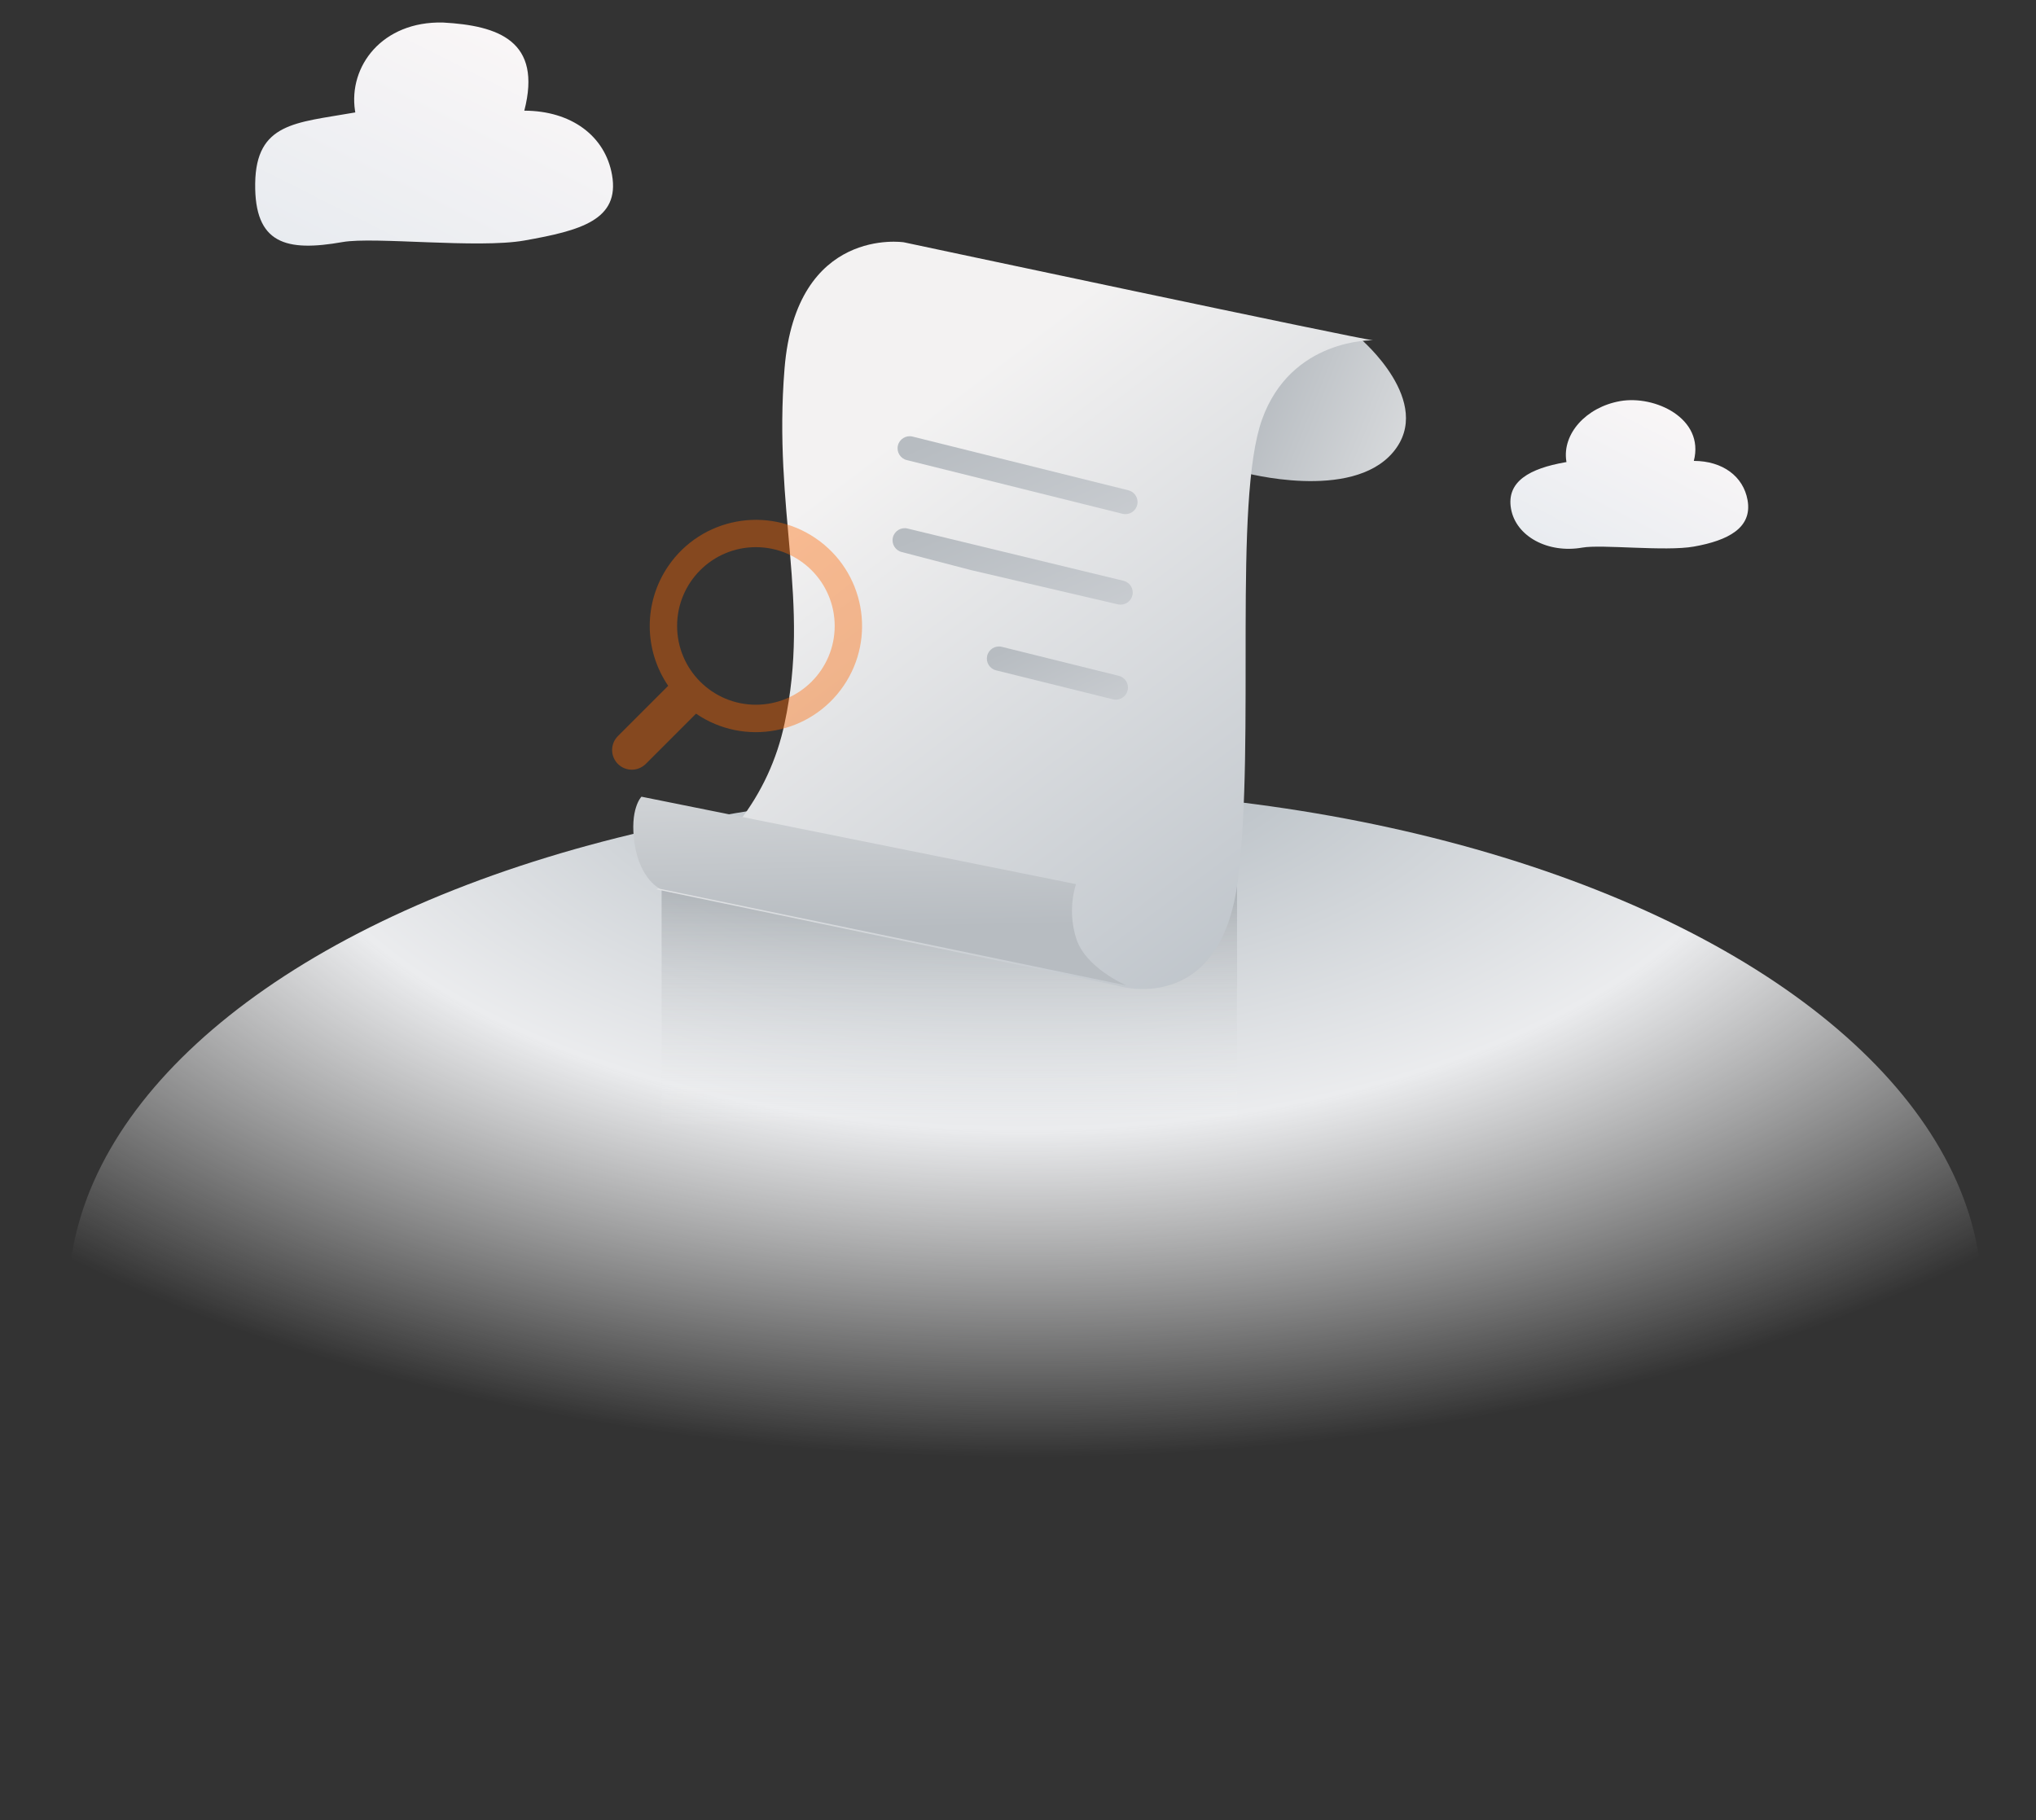 <?xml version="1.0" encoding="utf-8"?>
<!-- Generator: Adobe Illustrator 17.0.0, SVG Export Plug-In . SVG Version: 6.00 Build 0)  -->
<!DOCTYPE svg PUBLIC "-//W3C//DTD SVG 1.1//EN" "http://www.w3.org/Graphics/SVG/1.1/DTD/svg11.dtd">
<svg version="1.1" id="图层_1" xmlns="http://www.w3.org/2000/svg" xmlns:xlink="http://www.w3.org/1999/xlink" x="0px" y="0px"
	 width="151px" height="135px" viewBox="0 0 151 135" enable-background="new 0 0 151 135" xml:space="preserve">
<rect x="0" y="0" width="151" height="135" fill="#333333" stroke="none"/>
<g>
	
		<radialGradient id="椭圆形_2_" cx="66.095" cy="78.013" r="0.261" gradientTransform="matrix(395.238 0 0 -210.126 -26047.381 16445.871)" gradientUnits="userSpaceOnUse">
		<stop  offset="0" style="stop-color:#A8B1B8"/>
		<stop  offset="0.553" style="stop-color:#EBECEE"/>
		<stop  offset="1" style="stop-color:#FFFFFF;stop-opacity:0"/>
	</radialGradient>
	<ellipse id="椭圆形_1_" fill="url(#椭圆形_2_)" cx="76.036" cy="96.272" rx="70.964" ry="37.728"/>
	
		<linearGradient id="路径_2_" gradientUnits="userSpaceOnUse" x1="65.581" y1="79.503" x2="65.233" y2="79.197" gradientTransform="matrix(72.255 -12.764 -8.301 -46.992 -4033.926 4575.741)">
		<stop  offset="0" style="stop-color:#FCF8F8"/>
		<stop  offset="1" style="stop-color:#E6EAEF"/>
	</linearGradient>
	<path id="路径_1_" fill="url(#路径_2_)" d="M32.851,1.671c-4.509-0.106-7.018,3.244-6.522,6.541l0.022,0.127l-0.205,0.034
		c-4.18,0.738-7.159,0.728-7.22,5.229c-0.061,4.501,2.301,5.09,6.481,4.352c2.338-0.413,10.027,0.496,13.482-0.114
		c4.18-0.738,7.092-1.53,6.502-4.869c-0.509-2.884-3.017-4.756-6.505-4.762C40.219,3.042,36.979,1.896,32.851,1.671z"/>
	
		<linearGradient id="路径备份_2_" gradientUnits="userSpaceOnUse" x1="62.22" y1="82.418" x2="61.872" y2="82.111" gradientTransform="matrix(47.681 -8.423 -5.608 -31.747 -2375.575 3170.795)">
		<stop  offset="0" style="stop-color:#FCF8F8"/>
		<stop  offset="1" style="stop-color:#E6EAEF"/>
	</linearGradient>
	<path id="路径备份_1_" fill="url(#路径备份_2_)" d="M120.163,29.751c-2.53,0.447-4.302,2.426-3.998,4.443l0.014,0.078
		l-0.126,0.022c-2.562,0.453-4.349,1.399-3.988,3.443c0.361,2.044,2.731,3.332,5.294,2.879c1.433-0.253,6.144,0.301,8.262-0.074
		c2.562-0.453,4.349-1.399,3.988-3.443c-0.312-1.765-1.848-2.909-3.986-2.913C126.44,31.028,122.725,29.299,120.163,29.751z"/>
	<g id="组_5726" transform="translate(0 -24.73)">
		
			<linearGradient id="矩形_2_" gradientUnits="userSpaceOnUse" x1="65.026" y1="104.996" x2="65.026" y2="105.302" gradientTransform="matrix(-118.848 0 0 -60.701 7798.602 6481.939)">
			<stop  offset="0" style="stop-color:#FFFFFF;stop-opacity:0"/>
			<stop  offset="1" style="stop-color:#898F94"/>
		</linearGradient>
		<path id="矩形_1_" opacity="0.5" fill="url(#矩形_2_)" enable-background="new    " d="M90.162,89.014H50.651
			c-0.874,0-1.583,0.709-1.583,1.583v18.632c0,0.874,0.709,1.583,1.583,1.583h39.512c0.874,0,1.583-0.709,1.583-1.583V90.597
			C91.745,89.723,91.037,89.014,90.162,89.014z"/>
		<g id="组_5723" transform="translate(-237.248 -870.313)">
			
				<linearGradient id="路径_1912_1_" gradientUnits="userSpaceOnUse" x1="299.793" y1="976.823" x2="300.152" y2="976.949" gradientTransform="matrix(-33.571 0 0 -29.395 10407.119 29641.072)">
				<stop  offset="0" style="stop-color:#DADCDE"/>
				<stop  offset="1" style="stop-color:#B7BCC1"/>
			</linearGradient>
			<path id="路径_1912" fill="url(#路径_1912_1_)" d="M329.468,930.084c0,0-0.075-4.912,3.174-7.558s5.517-2.343,5.517-2.343
				s5.517,4.686,2.418,8.39C337.48,932.275,329.468,930.084,329.468,930.084z"/>
			
				<linearGradient id="路径_1911_1_" gradientUnits="userSpaceOnUse" x1="302.689" y1="972.826" x2="302.507" y2="972.576" gradientTransform="matrix(-147.997 0 0 -154.355 45100.168 151087.188)">
				<stop  offset="0" style="stop-color:#F3F2F2"/>
				<stop  offset="1" style="stop-color:#BFC5CB"/>
			</linearGradient>
			<path id="路径_1911" fill="url(#路径_1911_1_)" d="M339.081,920.282c-0.646,0-34.804-7.268-34.804-7.268
				s-7.979-1.221-8.843,9.358c-0.863,10.579,1.943,17.269,0,26.335c-1.124,5.336-4.621,9.866-9.498,12.304l34.106,7.123
				c0,0,7.728,2.497,9.023-7.864c1.295-10.361-0.379-28.061,1.78-34.105C333.005,920.12,339.081,920.282,339.081,920.282z"/>
			
				<linearGradient id="路径_1913_1_" gradientUnits="userSpaceOnUse" x1="301.956" y1="977.528" x2="301.935" y2="977.162" gradientTransform="matrix(-101.838 0 0 -38.982 31051.164 39055.426)">
				<stop  offset="0" style="stop-color:#DADCDE"/>
				<stop  offset="1" style="stop-color:#B7BCC1"/>
			</linearGradient>
			<path id="路径_1913" fill="url(#路径_1913_1_)" d="M320.784,968.134c0,0-3.079-1.307-3.735-3.54
				c-0.397-1.295-0.397-2.679,0-3.973l-32.227-6.485c0,0-0.907,0.905-0.505,3.519c0.402,2.614,1.881,3.316,1.881,3.316
				L320.784,968.134z"/>
			<g id="组_5725" transform="translate(8.327 -25.9)">
				<path id="联合_9" opacity="0.4" fill="#FF6700" d="M276.797,977.621c-0.567,0.55-1.468,0.55-2.035,0
					c-0.579-0.562-0.592-1.487-0.03-2.065l3.745-3.745c-1.826-2.678-1.825-6.201,0.002-8.877c2.452-3.591,7.352-4.515,10.943-2.062
					c3.591,2.452,4.515,7.352,2.063,10.943c-2.452,3.591-7.352,4.515-10.943,2.062l-3.745,3.746V977.621z M284.983,961.527
					c-3.227,0-5.843,2.616-5.844,5.843c0,3.227,2.616,5.844,5.843,5.844c3.227,0,5.844-2.616,5.844-5.843
					C290.824,964.145,288.209,961.531,284.983,961.527z"/>
			</g>
		</g>
		<g id="组_5724" transform="translate(-2)">
			
				<linearGradient id="路径_1914_1_" gradientUnits="userSpaceOnUse" x1="63.088" y1="114.121" x2="63.729" y2="114.639" gradientTransform="matrix(-35.332 0 0 -12.379 2321.589 1476.965)">
				<stop  offset="0" style="stop-color:#CED1D5"/>
				<stop  offset="1" style="stop-color:#B7BCC1"/>
			</linearGradient>
			<path id="路径_1914" fill="url(#路径_1914_1_)" d="M85.469,62.865c0.496,0,0.898-0.402,0.898-0.897
				c0-0.419-0.29-0.783-0.699-0.876l-16.002-3.983c-0.483-0.11-0.965,0.192-1.075,0.676c-0.11,0.483,0.192,0.965,0.676,1.075
				l16.002,3.983C85.334,62.857,85.401,62.865,85.469,62.865z"/>
			
				<linearGradient id="路径_1915_1_" gradientUnits="userSpaceOnUse" x1="63.094" y1="115.463" x2="63.737" y2="115.981" gradientTransform="matrix(-35.37 0 0 -12.081 2323.881 1465.778)">
				<stop  offset="0" style="stop-color:#CED1D5"/>
				<stop  offset="1" style="stop-color:#B7BCC1"/>
			</linearGradient>
			<path id="路径_1915" fill="url(#路径_1915_1_)" d="M85.112,69.578c0.496,0,0.898-0.402,0.897-0.898
				c0-0.42-0.291-0.783-0.701-0.875l-16.004-3.873c-0.482-0.116-0.967,0.181-1.083,0.663c-0.116,0.482,0.181,0.967,0.663,1.083
				c0.008,0.002,5.127,1.337,5.135,1.339l10.893,2.54C84.978,69.57,85.045,69.578,85.112,69.578z"/>
			
				<linearGradient id="路径_1916_1_" gradientUnits="userSpaceOnUse" x1="61.239" y1="120.364" x2="61.773" y2="120.795" gradientTransform="matrix(-25.428 0 0 -9.75 1646.642 1250.972)">
				<stop  offset="0" style="stop-color:#CED1D5"/>
				<stop  offset="1" style="stop-color:#B7BCC1"/>
			</linearGradient>
			<path id="路径_1916" fill="url(#路径_1916_1_)" d="M84.757,76.626c0.496,0,0.898-0.401,0.898-0.897
				c0-0.418-0.288-0.781-0.696-0.875l-8.675-2.151c-0.484-0.108-0.964,0.196-1.072,0.68c-0.107,0.478,0.189,0.954,0.666,1.069
				l8.675,2.151C84.62,76.618,84.689,76.626,84.757,76.626z"/>
		</g>
	</g>
</g>
</svg>
